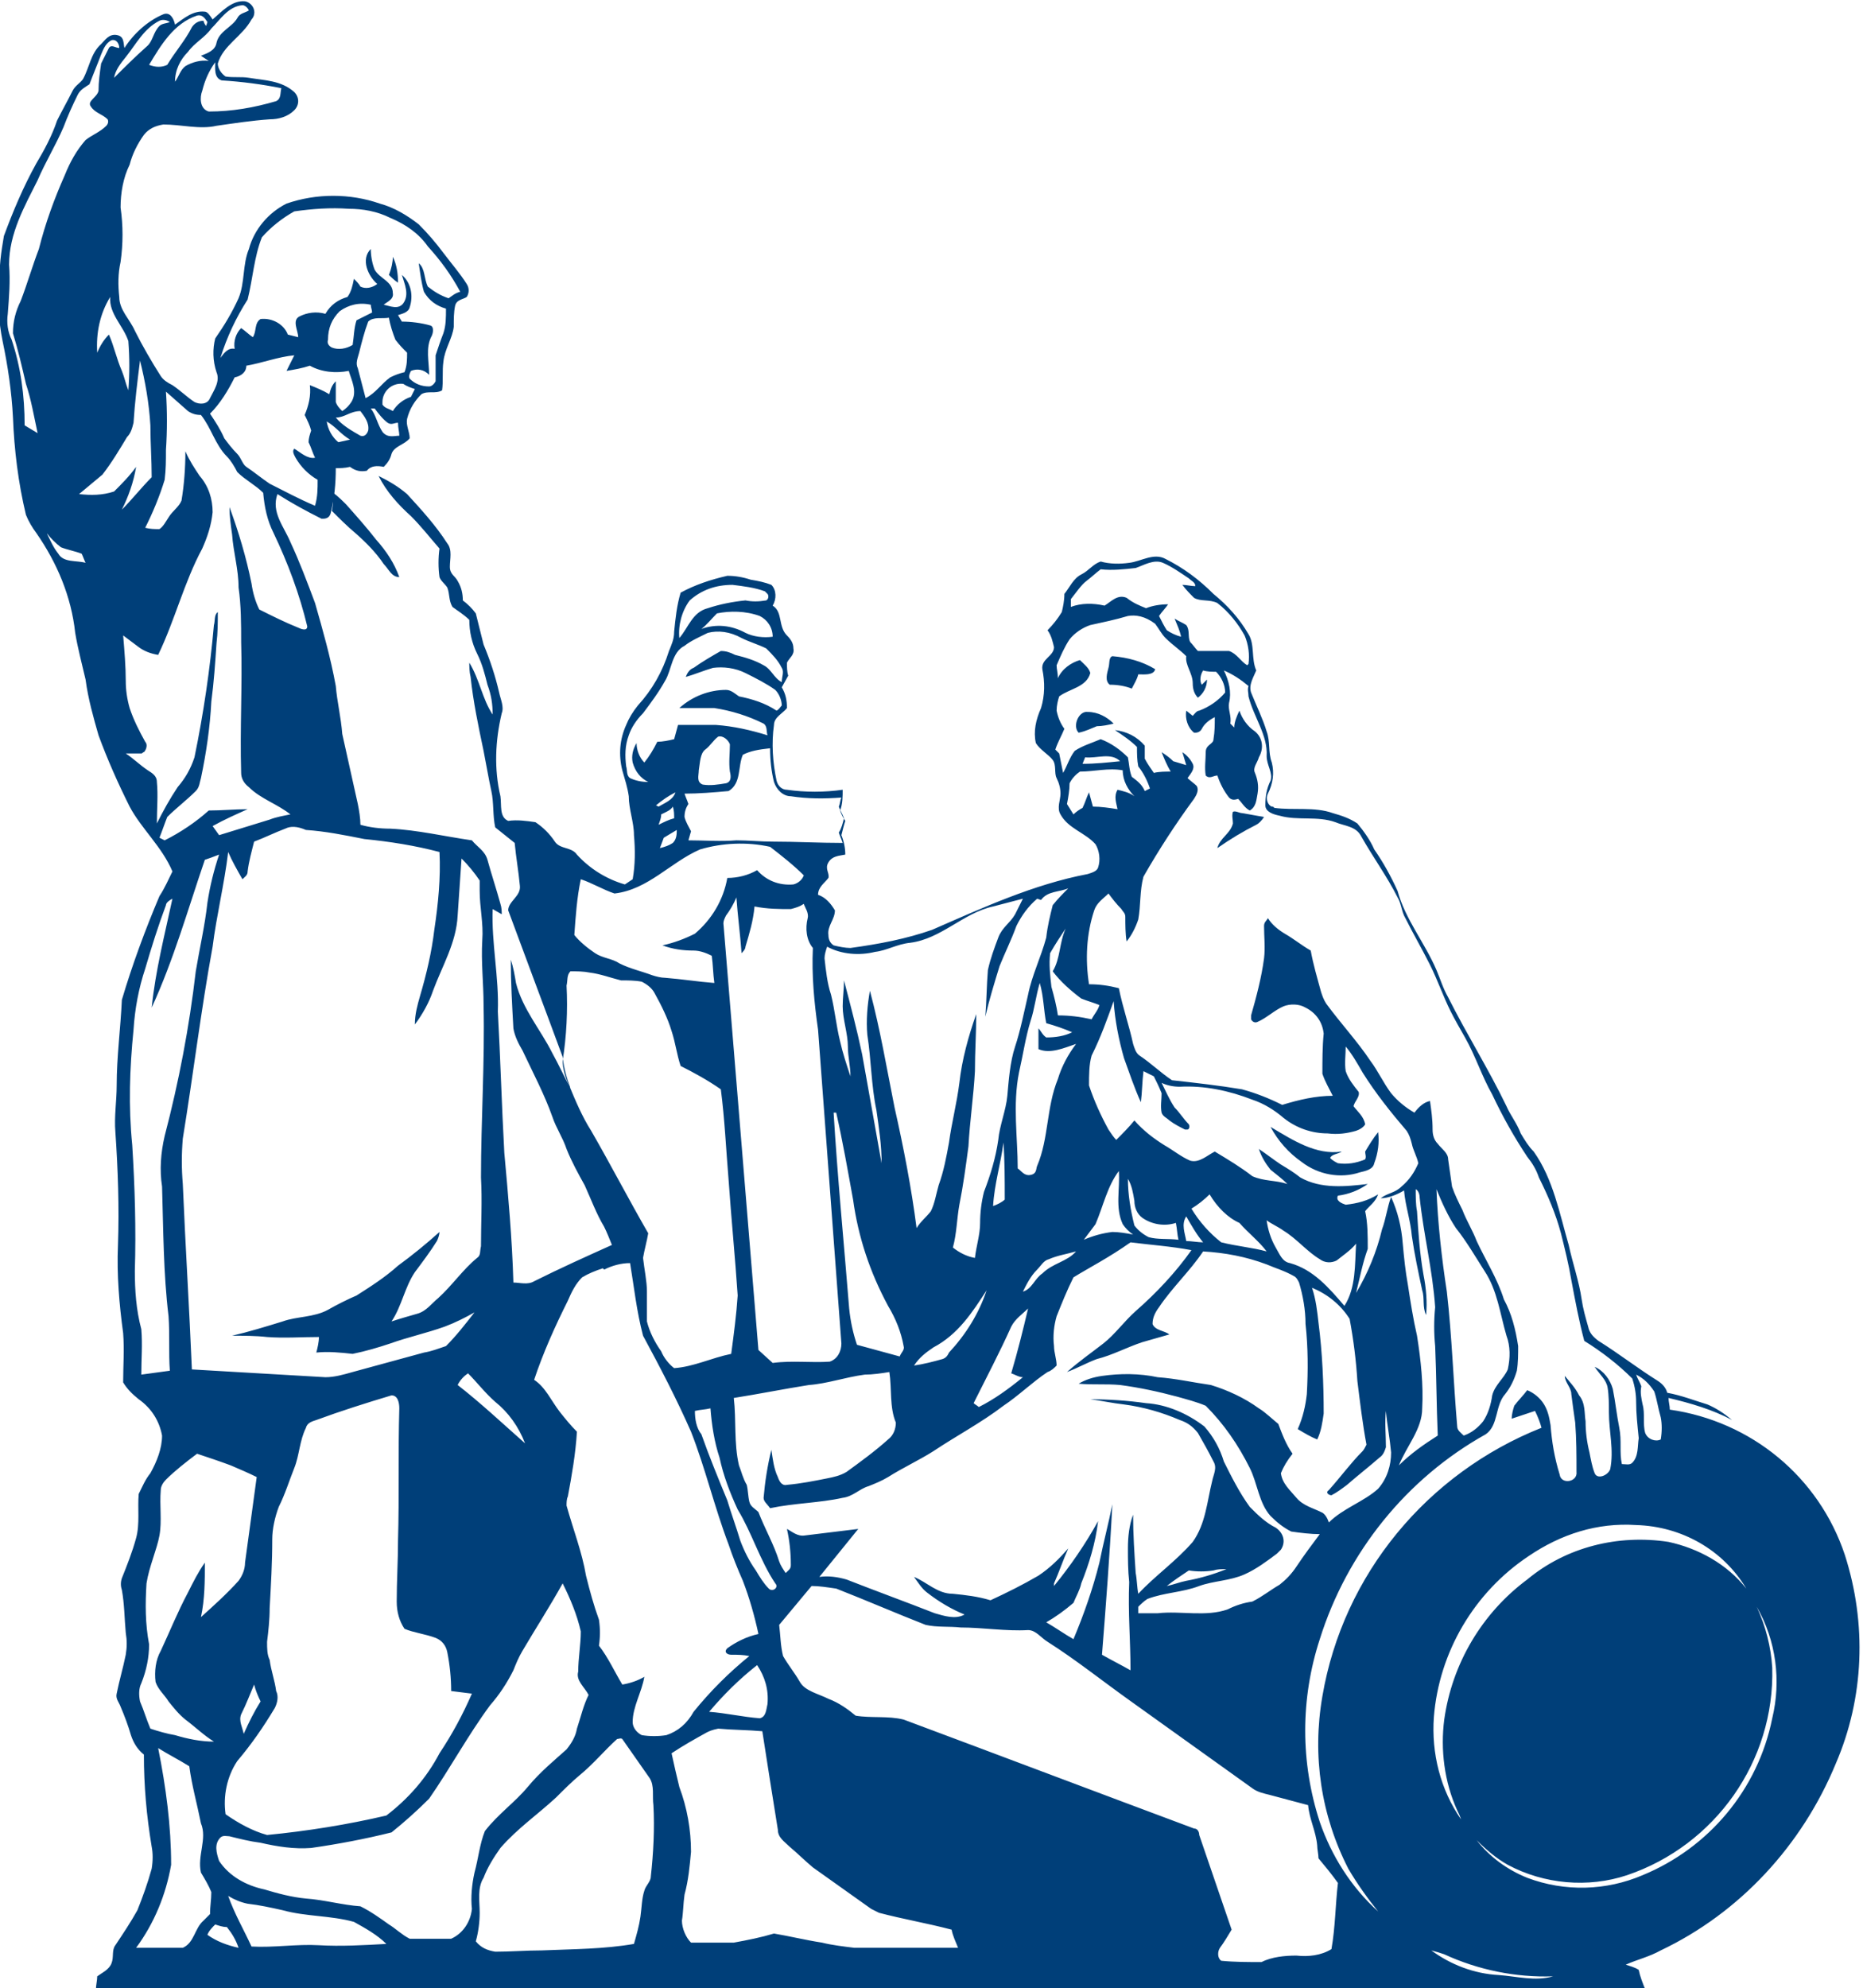<?xml version="1.0" encoding="UTF-8"?> <svg xmlns="http://www.w3.org/2000/svg" xmlns:xlink="http://www.w3.org/1999/xlink" version="1.1" id="Layer_1" x="0px" y="0px" viewBox="0 0 143.7 153.3" style="enable-background:new 0 0 143.7 153.3;" xml:space="preserve"> <style type="text/css"> .st0{fill-rule:evenodd;clip-rule:evenodd;fill:#003F79;} </style> <path class="st0" d="M16.4,1.5c0.7-0.6,1.5-1.5,2.5-1.4c0.5,0.1,0.8,0.6,0.7,1c0,0.1-0.1,0.3-0.2,0.4c-0.7,1.3-2.2,2-2.6,3.4 c0,0.4,0.3,0.8,0.6,1c0.6,0.1,1.2,0,1.8,0.1c1.2,0.2,2.5,0.2,3.5,1.1c0.4,0.4,0.4,1,0,1.4c0,0,0,0,0,0c-0.5,0.5-1.2,0.7-1.9,0.7 c-1.4,0.1-2.7,0.3-4.1,0.5C15.4,10,14,9.6,12.6,9.6c-0.6,0.1-1.1,0.3-1.5,0.8c-0.5,0.7-0.9,1.5-1.1,2.3c-0.5,1-0.7,2.2-0.7,3.3 c0.2,1.4,0.2,2.8,0,4.2c-0.2,0.9-0.2,1.8-0.1,2.7c0,1,0.8,1.7,1.2,2.6c0.6,1.2,1.3,2.4,2,3.5c0.2,0.3,0.5,0.5,0.9,0.7 c0.6,0.4,1.1,0.9,1.7,1.3c0.4,0.2,1,0.2,1.2-0.3c0.3-0.6,0.8-1.3,0.5-2c-0.3-0.9-0.3-1.8-0.1-2.6c0.7-1,1.3-2,1.8-3.1 c0.5-1.2,0.3-2.6,0.8-3.8c0.4-1.5,1.5-2.8,2.9-3.5c2.3-0.8,4.9-0.8,7.2,0c1.1,0.3,2.1,0.9,3,1.6c0.7,0.7,1.3,1.4,1.9,2.2 c0.6,0.8,1.3,1.6,1.8,2.4c0.2,0.3,0.2,0.7,0,1c-0.3,0.2-0.8,0.2-0.9,0.7c-0.1,0.5-0.1,1-0.1,1.6c-0.1,0.9-0.7,1.7-0.8,2.7 c-0.1,0.7,0,1.5-0.1,2.2c-0.5,0.3-1.1,0-1.6,0.3c-0.5,0.5-0.9,1.1-1.1,1.9c-0.1,0.5,0.2,1,0.2,1.5c-0.4,0.5-1.2,0.6-1.4,1.2 c-0.1,0.4-0.3,0.7-0.6,1c-0.5-0.1-1-0.1-1.3,0.3c-0.5,0.1-0.9,0-1.3-0.3c-0.4,0.1-0.8,0.1-1.1,0.1c0,1.2-0.1,2.3-0.4,3.5 c-0.1,0.3-0.3,0.4-0.6,0.4c0,0-0.1,0-0.1,0c-1.2-0.6-2.3-1.2-3.4-1.9c-0.5,1.4,0.5,2.5,1,3.7c0.7,1.5,1.3,3.1,1.9,4.7 c0.6,2.1,1.2,4.2,1.6,6.4c0.1,1.2,0.4,2.4,0.5,3.7c0.4,1.8,0.8,3.6,1.2,5.4c0.1,0.5,0.2,1.1,0.2,1.6c0.7,0.2,1.5,0.3,2.3,0.3 c2.1,0.1,4.2,0.6,6.3,0.9c0.4,0.5,1,0.8,1.2,1.5c0.3,1.1,0.7,2.3,1,3.4c0.1,0.3,0.1,0.6,0.1,0.8l-0.7-0.4c-0.1,2.6,0.5,5.3,0.4,7.9 c0.2,3.6,0.3,7.3,0.5,10.9c0.3,3.3,0.6,6.6,0.7,10c0.5,0,1.1,0.2,1.6-0.1c2-1,4-1.9,6-2.8c-0.2-0.5-0.4-1-0.6-1.4 c-0.6-1-1-2.1-1.5-3.2c-0.5-0.9-1-1.8-1.4-2.8c-0.3-0.9-0.8-1.6-1.1-2.5c-0.6-1.7-1.5-3.4-2.3-5.1c-0.3-0.5-0.6-1.1-0.7-1.7 c-0.1-1.8-0.2-3.5-0.2-5.3c0.2,0.6,0.3,1.2,0.4,1.8c0.5,2,1.9,3.6,2.8,5.4c0.5,0.9,0.9,1.8,1.4,2.7c-0.3-0.8-0.5-1.5-0.6-2.4 c-1.4-3.8-2.8-7.5-4.2-11.3c0-0.7,1-1.1,0.9-1.9c-0.1-1.1-0.3-2.2-0.4-3.3c-0.5-0.4-1-0.8-1.5-1.2c-0.2-0.9-0.1-1.9-0.3-2.8 s-0.4-2.1-0.6-3.1c-0.4-1.9-0.8-3.8-1-5.7c-0.1-0.4-0.1-0.8-0.1-1.1c0.8,1.3,1,2.8,1.8,4c0-0.8-0.1-1.5-0.4-2.3 c-0.2-0.8-0.4-1.6-0.8-2.4c-0.4-0.8-0.6-1.7-0.6-2.6c-0.4-0.4-0.9-0.7-1.3-1c-0.3-0.5-0.2-1-0.4-1.5c-0.2-0.3-0.5-0.5-0.6-0.8 c-0.1-0.7-0.1-1.5,0-2.2c-0.7-0.8-1.4-1.7-2.2-2.5c-1-0.9-1.9-1.9-2.5-3.1c0.8,0.4,1.5,0.8,2.2,1.4c1.1,1.2,2.2,2.4,3.1,3.8 c0.4,0.5,0.2,1.2,0.2,1.8s0.4,0.7,0.6,1.1c0.3,0.5,0.4,1,0.4,1.5c0.4,0.3,0.7,0.6,1,1c0.2,0.8,0.4,1.6,0.6,2.4 c0.5,1.2,0.9,2.4,1.2,3.7c0.1,0.5,0.4,1.1,0.2,1.6c-0.5,2.1-0.6,4.3-0.1,6.4c0.1,0.7-0.1,1.6,0.6,1.9c0.7-0.1,1.4,0,2.1,0.1 c0.6,0.4,1.1,0.9,1.5,1.5c0.4,0.6,1.3,0.4,1.7,1c1,1.1,2.3,1.9,3.7,2.3l0.6-0.4c0.2-1.1,0.2-2.3,0.1-3.4c0-1-0.4-2-0.4-3 c-0.1-0.7-0.3-1.3-0.5-2c-0.3-1.2-0.2-2.4,0.3-3.5c0.2-0.5,0.5-1,0.9-1.5c1.1-1.2,1.9-2.6,2.4-4.2c0.2-0.5,0.4-0.9,0.4-1.5 c0.1-1,0.2-2,0.5-3c1.1-0.6,2.3-1,3.6-1.3c0.6,0,1.2,0.1,1.8,0.3c0.6,0.1,1.1,0.2,1.6,0.4c0.4,0.4,0.4,1.1,0.1,1.6 c0.8,0.5,0.4,1.6,1.1,2.3c0.3,0.3,0.5,0.6,0.5,1c0.1,0.5-0.3,0.7-0.5,1.1c0,0.3,0,0.7,0.1,1L60.3,53c0.3,0.5,0.4,1,0.4,1.6 c-0.3,0.4-1,0.7-1,1.3c-0.2,1.4-0.1,2.9,0.2,4.3c0.1,0.4,0.4,0.7,0.8,0.7c1.4,0.2,2.9,0.2,4.3,0c0,0.5,0,1.1-0.2,1.6 c0.1,0.3,0.2,0.5,0.4,0.8c-0.1,0.3-0.2,0.7-0.3,1.1c0.2,0.5,0.3,1,0.3,1.5c-0.5,0.1-1,0.1-1.3,0.6s0.1,0.8,0,1.2 c-0.3,0.4-0.8,0.7-0.8,1.3c0.6,0.2,1,0.7,1.3,1.2c0,0.7-0.6,1.2-0.5,1.9c0,0.3,0.1,0.6,0.4,0.8c0.4,0.1,0.9,0.2,1.3,0.2 c2.2-0.3,4.3-0.7,6.3-1.4c3.9-1.7,7.8-3.5,12-4.3c0.3-0.1,0.7-0.2,0.8-0.5c0.2-0.6,0.1-1.3-0.2-1.8c-0.8-0.9-2.1-1.2-2.7-2.3 c-0.3-0.5,0-1.1,0-1.6c0-0.4-0.1-0.8-0.3-1.2c-0.2-0.4,0-1-0.3-1.4s-1-0.8-1.3-1.3c-0.2-0.9,0-1.8,0.4-2.7c0.3-1,0.3-2,0.1-3 c-0.1-0.8,0.9-1,0.9-1.7c-0.1-0.4-0.2-0.9-0.5-1.3c0.4-0.4,0.8-0.9,1.1-1.4c0.1-0.4,0.2-0.9,0.2-1.4c0.4-0.5,0.7-1.2,1.3-1.5 s0.9-0.8,1.5-1c0.7,0.2,1.5,0.2,2.2,0.1c0.9-0.1,1.9-0.8,2.8-0.3c1.4,0.7,2.6,1.6,3.7,2.7c1.1,0.9,2,1.9,2.7,3.1 c0.5,0.8,0.2,1.9,0.6,2.8c-0.2,0.5-0.6,1.1-0.4,1.7c0.4,1,0.9,2,1.2,3c0.3,0.8,0.1,1.6,0.4,2.4c0.2,0.8,0.1,1.6-0.3,2.4 c-0.2,0.4,0,0.9,0.3,1c0.1,0,0.1,0,0.2,0.1c1.5,0.2,3.1-0.1,4.5,0.4c0.7,0.2,1.3,0.4,1.9,0.8c0.5,0.6,1,1.3,1.3,2 c0.7,1,1.3,2.1,1.8,3.2c0.6,2.2,2.1,4,3,6.1c0.3,0.7,0.5,1.4,0.9,2.1c1.4,2.8,3.1,5.5,4.5,8.4c0.3,0.7,0.8,1.3,1.1,2.1 c0.3,0.5,0.6,1,1,1.4c1.5,2.1,2,4.8,2.7,7.2c0.3,1.4,0.8,2.8,1,4.2c0.1,0.7,0.3,1.4,0.5,2.1c0.1,0.5,0.4,0.8,0.8,1.1 c1.6,1,3,2.1,4.6,3.1c0.3,0.2,0.6,0.5,0.7,0.9c1.1,0.2,2.1,0.6,3.1,0.9c0.7,0.3,1.3,0.7,1.9,1.2c-1.5-0.8-3.2-1.3-4.9-1.7 c0,0.3,0.1,0.6,0.1,0.9c6.3,0.9,11.5,5.2,13.5,11.2c1.7,5.3,1.5,11-0.7,16.1c-2.6,6.3-7.4,11.5-13.5,14.4c-0.9,0.5-1.8,0.7-2.7,1.1 c0.3,0.1,0.7,0.2,1,0.4c0.1,0.5,0.3,1,0.5,1.5c-39.8,0-79.7,0-119.5,0c0-0.3,0.1-0.7,0.1-1c0.4-0.3,0.9-0.5,1.1-1s0-1,0.3-1.4 c0.6-0.9,1.2-1.8,1.7-2.7c0.4-1,0.8-2.1,1.1-3.2c0.1-0.6,0.1-1.2,0-1.7c-0.4-2.4-0.6-4.7-0.6-7.1c-0.5-0.4-0.8-0.9-1-1.5 c-0.2-0.7-0.5-1.5-0.8-2.2c-0.1-0.3-0.4-0.6-0.3-1c0.2-1,0.5-2,0.7-3c0.1-0.6,0.1-1.1,0-1.7c-0.1-1.1-0.1-2.2-0.3-3.3 c-0.1-0.3-0.1-0.6,0-0.9c0.4-1,0.8-2,1.1-3.1s0.1-2.3,0.2-3.4c0.3-0.6,0.5-1.1,0.9-1.6c0.5-0.9,0.9-1.9,0.9-2.9 c-0.2-1.1-0.8-2.1-1.8-2.8c-0.5-0.4-0.9-0.8-1.2-1.3c0-1.3,0.1-2.5,0-3.8C9.2,100.6,9,98.3,9.1,96c0.1-2.9,0-5.8-0.2-8.7 C8.8,86.1,9,84.9,9,83.7c0-2.2,0.3-4.4,0.4-6.6c0.8-2.7,1.8-5.4,2.9-8c0.4-0.6,0.7-1.3,1-1.9c-0.8-1.9-2.4-3.3-3.3-5 c-0.9-1.8-1.7-3.6-2.4-5.5c-0.4-1.4-0.8-2.8-1-4.3C6.3,51.1,6,50,5.8,48.8c-0.3-2.8-1.4-5.4-3-7.7c-0.3-0.4-0.6-0.9-0.8-1.4 c-0.6-2.5-0.9-5-1-7.5c-0.1-2-0.4-4-0.8-5.9c-0.3-1.5-0.4-2.9-0.2-4.4c-0.1-1.3,0.1-2.5,0.3-3.7c0.7-1.9,1.5-3.8,2.5-5.6 c0.6-1,1.2-2.1,1.6-3.3C4.8,8.5,5.2,7.8,5.6,7c0.2-0.4,0.6-0.6,0.8-0.9c0.5-0.9,0.6-2,1.4-2.7c0.3-0.3,0.6-0.8,1.2-0.7 s0.5,0.6,0.6,1c0.7-1.1,1.8-2.1,3-2.6c0.5-0.2,0.8,0.3,0.9,0.8c0.7-0.5,1.4-1.1,2.3-1C16,0.9,16.2,1.2,16.4,1.5 M16.3,2.2L16.3,2.2 C15.8,2.9,15,3.3,14.5,4c-0.6,0.6-1,1.4-1,2.3c0.3-0.4,0.4-0.9,0.8-1.2c0.5-0.3,1.2-0.5,1.8-0.4l-0.6-0.4c0.5-0.2,1.1-0.4,1.2-1 c0.2-0.9,1.2-1.2,1.6-1.9c0.2-0.4,0.6-0.4,0.9-0.6c-0.1-0.2-0.3-0.4-0.5-0.4C17.6,0.5,17,1.5,16.3,2.2 M11.5,5L11.5,5 c0.5,0.2,1,0.2,1.4,0c0.6-1,1.4-1.9,1.9-2.9c0.2-0.3,0.5-0.5,0.9-0.5c0,0.1,0.1,0.3,0.2,0.4L16,1.7c-0.2-0.3-0.4-0.6-0.8-0.5 C13.4,1.8,12.4,3.5,11.5,5 M12.3,1.6L12.3,1.6c-1.2,0.6-1.8,1.8-2.6,2.8C9.3,4.9,8.9,5.4,8.8,6c0.8-0.8,1.6-1.6,2.5-2.4 c0.5-0.4,0.5-1.1,1-1.6c0.2-0.2,0.6-0.2,0.8-0.3C12.8,1.5,12.5,1.5,12.3,1.6 M7.8,4.2L7.8,4.2C7.5,5,7.2,5.7,6.9,6.5 C6.6,6.7,6.2,6.9,6,7.3C5.6,8.1,5.2,9,4.9,9.8c-0.6,1.4-1.4,2.7-2,4.1c-1,2-2.2,4.1-2.2,6.5c0.1,1.3,0,2.5-0.1,3.8 c-0.1,0.7,0,1.4,0.3,2c0.7,2.1,1,4.3,1,6.6l1,0.6C2.6,32,2.4,30.8,2,29.6c-0.3-1.3-0.6-2.6-1-3.9c0-0.9,0.2-1.7,0.6-2.5 c0.5-1.3,0.9-2.7,1.4-4c0.5-2,1.2-3.9,2-5.7c0.4-1,0.9-1.9,1.6-2.7c0.5-0.4,1.1-0.6,1.6-1.1c0.1-0.1,0.2-0.3,0.1-0.5 c-0.4-0.4-1-0.5-1.3-1C6.7,7.8,7.5,7.5,7.6,7c0-0.7,0.1-1.4,0.2-2.1C8,4.5,8.2,4.1,8.4,3.7c0.2-0.3,0.5,0,0.8,0C9.2,3.4,9,3,8.6,3.1 C8.2,3.3,8,3.7,7.8,4.2 M15.6,7L15.6,7c-0.2,0.5-0.2,1.4,0.5,1.6c1.8,0,3.5-0.3,5.2-0.8c0.4-0.2,0.3-0.6,0.4-1 c-1.5-0.3-3-0.5-4.6-0.6c-0.6-0.2-0.5-0.9-0.5-1.4C16.1,5.5,15.8,6.2,15.6,7 M22.7,16.3L22.7,16.3c-0.9,0.5-1.8,1.2-2.5,2 c-0.6,1.5-0.7,3.2-1.1,4.8c-0.9,1.4-1.6,2.9-2.1,4.5c0.3-0.4,0.6-0.8,1.1-0.7c-0.1-0.6,0.1-1.2,0.5-1.6c0.3,0.2,0.6,0.5,0.9,0.7 c0.3-0.4,0.1-1.1,0.6-1.4c0.9-0.1,1.8,0.4,2.1,1.2L23,26c0-0.5-0.5-1.3,0.1-1.6c0.6-0.3,1.3-0.4,2-0.2c0.4-0.7,1-1.1,1.7-1.3 c0.3-0.4,0.4-0.9,0.5-1.4c0.2,0.2,0.4,0.4,0.5,0.6c0.4,0.2,0.9,0.1,1.3-0.2c-0.7-0.6-1.3-1.9-0.5-2.7c0,0.5,0.1,1.1,0.3,1.6 c0.4,0.7,1.4,0.9,1.4,1.8c0.1,0.5-0.5,0.7-0.7,0.9c0.5,0.1,1.1,0.4,1.5-0.1c0.5-0.7,0.1-1.5-0.1-2.2c0.7,0.6,0.9,1.6,0.6,2.5 c-0.1,0.4-0.6,0.5-0.9,0.6l0.3,0.5c0.7,0,1.5,0.1,2.2,0.3c0.3,0.1,0.2,0.6,0.1,0.8c-0.5,0.9-0.2,2-0.2,3c-0.4-0.4-0.9-0.5-1.4-0.3 c-0.1,0.2-0.2,0.4-0.1,0.6c0.4,0.4,0.9,0.6,1.5,0.6c0.2,0,0.4-0.2,0.5-0.4c0,0,0,0,0,0c0-0.7,0-1.3,0-2c0.2-0.6,0.4-1.2,0.6-1.7 c0.2-0.6,0.2-1.2,0.2-1.9c-0.7-0.2-1.3-0.6-1.7-1.3c-0.2-0.7-0.3-1.5-0.4-2.2c0.5,0.4,0.4,1.2,0.7,1.8c0.5,0.4,1,0.7,1.6,0.9 c0.3-0.2,0.5-0.4,0.9-0.5c-0.7-1.3-1.5-2.4-2.5-3.5c-0.7-1-1.7-1.7-2.9-2.2c-1-0.5-2.1-0.7-3.2-0.7C25.5,16,24.1,16.1,22.7,16.3 M8.5,22.9L8.5,22.9c-0.8,1.3-1.1,2.8-1,4.3c0.2-0.5,0.5-1,0.9-1.4c0.4,0.9,0.6,1.9,1,2.8c0.2,0.5,0.3,1,0.5,1.5 c0.1-1.3,0.1-2.5,0-3.8C9.5,25.1,8.4,24.2,8.5,22.9 M26.2,24L26.2,24c-0.6,0.6-0.9,1.3-0.9,2.2c-0.1,0.3,0.1,0.5,0.3,0.6 c0.5,0.2,1.1,0.1,1.6-0.2c0.1-0.6,0.1-1.3,0.3-1.9c0.4-0.2,0.8-0.4,1.2-0.6c0-0.2-0.1-0.4-0.1-0.6C27.7,23.3,26.9,23.5,26.2,24 M28.4,24.8L28.4,24.8c-0.3,0.8-0.5,1.6-0.7,2.4c-0.1,0.4-0.3,0.8-0.1,1.2c0.2,0.8,0.4,1.5,0.6,2.3c0.8-0.4,1.2-1.1,1.9-1.6 c0.4-0.2,0.7-0.3,1.1-0.4c0.2-0.5,0.2-1,0.2-1.5c-0.3-0.3-0.6-0.6-0.9-1c-0.2-0.5-0.4-1.1-0.5-1.7C29.5,24.6,28.8,24.4,28.4,24.8 M19,28.2L19,28.2c0,0.5-0.4,0.8-0.9,0.9c-0.5,1-1.1,2-1.9,2.8c0.4,0.6,0.8,1.2,1.1,1.9c0.3,0.4,0.6,0.8,1,1.2 c0.3,0.3,0.4,0.8,0.7,1c0.6,0.4,1.2,0.9,1.8,1.3c1.2,0.6,2.3,1.2,3.5,1.7c0.2-0.7,0.2-1.3,0.2-2c-0.7-0.4-1.3-1-1.7-1.7 c-0.1-0.2-0.3-0.5-0.1-0.7c0.5,0.3,1,0.8,1.6,0.7c-0.2-0.4-0.3-0.8-0.5-1.2c0-0.3,0.1-0.6,0.2-0.9c-0.1-0.4-0.3-0.8-0.5-1.2 c0.3-0.7,0.5-1.5,0.4-2.3c0.5,0.2,1,0.4,1.5,0.7c0.1-0.4,0.2-0.7,0.5-1c0,0.5,0,1.1,0,1.6c0.1,0.3,0.3,0.5,0.5,0.7 c0.3-0.2,0.5-0.4,0.7-0.7c0.5-0.8,0-1.7-0.2-2.4c-1,0.2-2.1,0.1-3-0.4c-0.6,0.2-1.2,0.3-1.8,0.4c0.2-0.4,0.4-0.8,0.6-1.2 C21.5,27.5,20.2,28,19,28.2 M10.3,32.6L10.3,32.6c-0.1,0.4-0.2,0.8-0.5,1.1c-0.6,1-1.2,2-1.9,2.9c-0.6,0.5-1.2,1-1.8,1.5 c0.9,0.1,1.8,0.1,2.7-0.2c0.6-0.6,1.2-1.2,1.7-1.9c-0.2,1.2-0.6,2.3-1.1,3.3c0.8-0.8,1.5-1.7,2.3-2.5c0-1.3-0.1-2.7-0.1-4 c-0.1-1.7-0.4-3.4-0.8-5C10.6,29.4,10.4,31,10.3,32.6 M29.5,31.2L29.5,31.2c0.2,0.3,0.5,0.3,0.8,0.5c0.3-0.5,0.8-0.9,1.4-1.1 c0.1-0.2,0.2-0.4,0.3-0.6c-0.3-0.1-0.6-0.2-0.9-0.4c-0.9-0.1-1.6,0.6-1.6,1.4C29.5,31.1,29.5,31.1,29.5,31.2 M12.8,30.2L12.8,30.2 c0.1,1.5,0.1,3,0,4.5c0,0.8,0,1.5-0.1,2.3c-0.4,1.3-0.9,2.5-1.5,3.7c0.4,0.1,0.7,0.1,1.1,0.1c0.3-0.2,0.5-0.6,0.7-0.9 c0.3-0.5,0.8-0.8,1-1.3c0.2-1.2,0.3-2.5,0.3-3.8c0.3,0.7,0.7,1.3,1.1,1.9c0.7,0.8,1,1.8,1,2.8c-0.1,1-0.4,1.9-0.8,2.8 c-1.4,2.6-2.1,5.5-3.4,8.2c-0.6-0.1-1.1-0.3-1.5-0.6c-0.4-0.3-0.8-0.6-1.2-0.9c0.1,1.2,0.2,2.4,0.2,3.5c0,0.7,0.1,1.4,0.3,2.1 c0.3,0.9,0.7,1.7,1.2,2.6c0.2,0.2,0.1,0.6-0.1,0.8c-0.1,0-0.1,0.1-0.2,0.1c-0.4,0-0.8,0-1.2,0c0.6,0.4,1.1,0.9,1.7,1.3 c0.3,0.2,0.7,0.4,0.7,0.9c0.1,1,0,2.1,0,3.2c0.5-1,1-1.9,1.6-2.8c0.6-0.7,1-1.4,1.3-2.3c0.7-3.4,1.2-6.8,1.5-10.2 c0.1-0.3,0-0.8,0.3-1c0,0.8,0,1.6-0.1,2.4c-0.1,1.5-0.2,3-0.4,4.5c-0.1,2-0.4,4-0.8,5.9c-0.1,0.3-0.1,0.7-0.4,1 c-0.7,0.7-1.5,1.3-2.2,2c-0.2,0.5-0.4,1.1-0.6,1.6l0.4,0.2c1.2-0.6,2.4-1.4,3.4-2.3c1,0,2-0.1,3-0.1c-0.9,0.4-1.8,0.8-2.7,1.3 l0.5,0.7c1.3-0.4,2.6-0.8,3.9-1.2c0.5-0.2,1.1-0.3,1.6-0.4c-1-0.8-2.3-1.2-3.2-2.1c-0.4-0.3-0.6-0.7-0.6-1.1 c-0.1-3.4,0.1-6.8,0-10.1c0-1.4,0-2.8-0.2-4.2c0-1.4-0.4-2.7-0.5-4.1c-0.1-0.7-0.2-1.4-0.2-2.1c0.7,1.9,1.3,3.9,1.7,5.9 c0.1,0.7,0.3,1.4,0.6,2C21,47.5,22,48,23,48.4c0.2,0.1,0.7,0.3,0.7-0.1c-0.6-2.5-1.5-4.9-2.6-7.2c-0.5-1-0.7-2-0.8-3.1 c-0.6-0.6-1.4-1-2-1.6c-0.2-0.4-0.5-0.9-0.8-1.2c-0.9-0.9-1.2-2.2-2-3.2c-0.4,0-0.7-0.1-1-0.3L12.8,30.2 M28.6,31.5L28.6,31.5 c0.4,0.5,0.5,1.2,0.9,1.8c0.4,0.5,0.9,0.3,1.3,0.3c0-0.3-0.1-0.6-0.1-1c-0.3,0-0.5,0.2-0.8,0c-0.4-0.3-0.7-0.7-1-1.1L28.6,31.5 M25.9,32.2L25.9,32.2c0.5,0.6,1.2,1,1.9,1.4c0.3,0.1,0.5-0.1,0.6-0.4c0.1-0.6-0.3-1.1-0.6-1.5C27,31.7,26.6,32.2,25.9,32.2 M25.2,32.5L25.2,32.5c0.1,0.6,0.4,1.2,0.9,1.6l0.9-0.2C26.3,33.5,25.9,32.9,25.2,32.5 M3.6,41.1L3.6,41.1c0.3,0.6,0.5,1.1,0.9,1.6 c0.4,0.7,1.4,0.5,2.1,0.7c-0.1-0.2-0.2-0.5-0.3-0.7c-0.5-0.2-1.1-0.3-1.6-0.5C4.3,41.9,3.9,41.5,3.6,41.1 M87.6,43.8L87.6,43.8 c-0.9,0.1-1.8,0.2-2.7,0.1c-0.4,0.3-0.7,0.6-1.1,0.9s-0.8,0.9-1.2,1.4c0,0.2,0,0.4,0,0.6c0.8-0.3,1.7-0.3,2.6-0.1 c0.5-0.3,1-0.9,1.7-0.6c0.5,0.4,1,0.6,1.5,0.8c0.5-0.2,1.1-0.3,1.7-0.3c-0.2,0.3-0.5,0.6-0.7,0.9c0.2,0.4,0.4,0.8,0.6,1.1 c0.3,0.2,0.7,0.4,1.1,0.5c-0.1-0.5-0.3-0.9-0.5-1.4c0.3,0.2,0.6,0.3,0.9,0.5c0.3,0.4,0.1,0.9,0.3,1.3c0.2,0.2,0.4,0.5,0.6,0.7 c0.8,0,1.6,0,2.4,0c0.6,0.2,0.9,0.8,1.4,1.1l0.1-0.1c0.1-0.7,0-1.5-0.3-2.2c-0.5-0.9-1.2-1.8-2.1-2.5c-0.6-0.3-1.3-0.1-1.8-0.4 c-0.3-0.3-0.6-0.6-0.9-1c0.3,0,0.7,0.1,1,0.1c0-0.3-0.3-0.4-0.5-0.6c-0.6-0.4-1.3-0.9-2-1.2S88.2,43.6,87.6,43.8 M53.2,46.3 L53.2,46.3c-0.6,0.8-0.9,1.9-0.8,2.9c0.7-0.8,1-2,2.2-2.3c0.9-0.3,1.9-0.5,2.9-0.6c0.5,0.1,1,0.1,1.6,0c0.2-0.1,0.2-0.4,0.1-0.5 c-0.1-0.1-0.1-0.1-0.2-0.2c-0.8-0.3-1.7-0.4-2.5-0.5C55.2,45.1,54.1,45.5,53.2,46.3 M55.3,47.3L55.3,47.3c-0.4,0.4-0.8,0.9-1.2,1.2 c1.1-0.4,2.3-0.3,3.4,0.3c0.6,0.3,1.4,0.4,2.1,0.3c0-0.7-0.4-1.3-1-1.6C57.5,47.1,56.3,47.1,55.3,47.3 M87,47.5L87,47.5 c-1,0.3-2,0.5-2.9,0.7c-0.6,0.2-1.2,0.6-1.6,1.1c-0.4,0.6-0.7,1.3-1,2c0,0.3,0.1,0.6,0.1,1c0.3-0.7,1-1.2,1.7-1.4 c0.3,0.3,0.7,0.6,0.8,1c-0.3,1.1-1.6,1.2-2.4,1.8c-0.1,0.3-0.2,0.7-0.2,1.1c0.1,0.5,0.3,1,0.6,1.4c-0.2,0.5-0.5,1-0.7,1.6l0.3,0.3 c0.1,0.5,0.2,1,0.3,1.5c0.3-0.5,0.5-1.2,0.9-1.7c0.6-0.4,1.3-0.6,2-0.9c0.8,0.3,1.5,0.8,2.1,1.4c0.1,0.5,0.1,1,0.3,1.5 c0.4,0.3,0.8,0.6,1,1.1l0.4-0.2c-0.2-0.6-0.5-1.2-0.9-1.7c-0.1-0.5-0.1-1-0.1-1.5c-0.5-0.5-1.1-0.9-1.7-1.3c0.9,0.1,1.7,0.5,2.3,1.2 c0,0.3,0,0.6,0,1c0.2,0.4,0.5,0.8,0.7,1.1c0.4-0.1,0.9-0.1,1.3-0.1c-0.3-0.5-0.5-1-0.7-1.5c0.3,0.2,0.6,0.4,0.9,0.7 c0.3,0.1,0.7,0.2,1,0.3L91.2,58c0.3,0.2,0.6,0.5,0.8,0.9c0.2,0.4-0.2,0.8-0.4,1.1c0.2,0.2,0.5,0.4,0.7,0.6c0.2,0.3,0,0.7-0.2,1 c-1.4,1.9-2.7,3.9-3.9,6c-0.3,1.1-0.2,2.2-0.4,3.3c-0.2,0.6-0.5,1.2-0.9,1.7c-0.1-0.6-0.1-1.3-0.1-1.9c0-0.3-0.2-0.4-0.3-0.6 c-0.4-0.4-0.7-0.8-1-1.2c-0.4,0.4-0.9,0.7-1.1,1.3c-0.6,1.8-0.7,3.8-0.4,5.7c0.8,0,1.5,0.1,2.3,0.3c0.3,1.5,0.8,2.9,1.1,4.3 c0.1,0.3,0.2,0.7,0.5,0.9c0.9,0.6,1.6,1.3,2.5,1.9c1.8,0.2,3.6,0.4,5.4,0.7c1.1,0.3,2.1,0.7,3.1,1.2c1.3-0.4,2.6-0.7,3.9-0.7 c-0.3-0.6-0.6-1.1-0.8-1.7c0-1,0-2.1,0.1-3.1c-0.1-0.9-0.6-1.6-1.4-2c-0.5-0.3-1.2-0.3-1.7-0.1c-0.7,0.3-1.3,0.9-2,1.2 c-0.2,0.1-0.4,0-0.5-0.2c0-0.1,0-0.2,0-0.3c0.4-1.4,0.8-2.9,1-4.4c0.1-0.8,0-1.7,0-2.5c0-0.3,0.2-0.4,0.3-0.6 c0.3,0.5,0.8,0.9,1.3,1.2c0.7,0.4,1.3,0.9,2,1.3c0.2,1.1,0.5,2.1,0.8,3.2c0.1,0.3,0.2,0.6,0.4,0.9c1.1,1.5,2.4,2.9,3.4,4.4 c0.6,0.8,1,1.7,1.6,2.5c0.5,0.6,1.1,1.1,1.8,1.5c0.3-0.4,0.7-0.8,1.2-0.9c0.1,0.7,0.2,1.4,0.2,2.2c0,0.4,0.1,0.8,0.4,1.1 c0.3,0.4,0.8,0.7,0.8,1.2c0.1,0.7,0.2,1.4,0.3,2.1c0.2,0.6,0.5,1.2,0.8,1.8c0.3,0.8,0.8,1.6,1.1,2.4c0.7,1.5,1.6,2.9,2.1,4.5 c0.6,1.1,0.9,2.3,1.1,3.6c0,0.6,0,1.3-0.1,1.9c-0.2,0.7-0.5,1.3-0.9,1.8c-0.8,0.9-0.5,2.4-1.5,3.1c-6.1,3.4-10.7,9.1-12.8,15.8 c-1.5,4.6-1.5,9.5,0,14.1c0.9,2.6,2.4,5,4.5,6.9c-0.8-1-1.6-2.1-2.3-3.3c-2.1-4.1-2.8-8.7-2-13.3c1.6-9.4,8.1-17.2,16.9-20.7 c-0.1-0.4-0.3-0.9-0.5-1.3c-0.6,0.2-1.2,0.4-1.8,0.6c0-0.3,0.1-0.7,0.2-1c0.3-0.4,0.7-0.8,1-1.2c0.5,0.2,1,0.6,1.3,1.1 c0.3,0.5,0.4,1,0.5,1.6c0.1,1.3,0.3,2.5,0.7,3.8c0.1,0.8,1.4,0.6,1.3-0.2c0-1.3,0-2.5-0.1-3.8c-0.1-0.7-0.2-1.4-0.3-2.2 c0-0.5-0.5-0.9-0.5-1.4c0.4,0.5,0.8,0.9,1.1,1.5c0.5,0.6,0.4,1.4,0.5,2c0,0.8,0.1,1.6,0.3,2.4c0.1,0.5,0.2,1.1,0.4,1.6 s1,0.2,1.2-0.3c0.3-1.5-0.1-2.9-0.1-4.4c0-0.6,0-1.3-0.1-1.9c-0.1-0.6-0.6-1-1-1.6c0.7,0.3,1.2,1,1.4,1.7c0.2,1,0.3,2,0.5,3 s0,1.9,0.2,2.8c0.3,0,0.6,0.1,0.8-0.1c0.5-0.5,0.4-1.3,0.5-1.9c-0.1-1-0.2-1.9-0.2-2.8c0-0.6-0.1-1.2-0.3-1.8 c-1.1-1.1-2.4-2.1-3.7-2.9c-0.4-1.5-0.7-3.1-1-4.7c-0.2-1.2-0.5-2.4-0.8-3.6c-0.4-1.5-1-2.9-1.7-4.3c-0.2-0.6-0.5-1.1-0.9-1.6 c-1-1.5-1.9-3.1-2.7-4.8c-0.8-1.4-1.3-3-2.1-4.4c-0.4-0.7-0.8-1.4-1.1-2c-0.6-1.2-1-2.4-1.6-3.6s-1.3-2.4-1.9-3.6 c-0.3-0.5-0.3-1.1-0.6-1.6c-0.8-1.6-1.9-3.1-2.8-4.7c-0.4-0.8-1.3-0.8-2-1.1c-1.4-0.5-2.9-0.1-4.3-0.5c-0.5-0.1-1.1-0.3-1.1-0.8 c0-0.7,0.1-1.3,0.4-1.9c0.2-0.6-0.3-1.2-0.3-1.9c0.1-1.6-1-3-1.4-4.6c0-0.3-0.1-0.5,0-0.8c-0.6-0.5-1.2-0.9-1.9-1.2 c0.4,0.8,0.6,1.7,0.4,2.5c-0.1,0.5,0.2,1,0.1,1.6l0.3,0.3c0-0.4,0.2-0.9,0.4-1.3c0.2,0.6,0.6,1.2,1.2,1.6c0.6,0.5,0.7,1.3,0.3,2 c-0.1,0.4-0.5,0.8-0.3,1.2c0.2,0.5,0.3,1,0.2,1.6c-0.1,0.5-0.1,1-0.6,1.3c-0.4-0.2-0.6-0.6-0.9-0.9c-0.3,0.1-0.5,0.1-0.7-0.1 c-0.4-0.5-0.7-1.1-0.9-1.7c-0.3,0-0.6,0.3-0.9,0c-0.1-0.6,0-1.2,0-1.8s0.6-0.6,0.6-1c0.1-0.6,0.1-1.1,0.1-1.7 c-0.4,0.2-0.8,0.5-1,0.9c-0.1,0.2-0.3,0.3-0.5,0.3c0,0-0.1,0-0.1,0c-0.5-0.4-0.7-1.1-0.6-1.7l0.5,0.4c0.1-0.1,0.3-0.4,0.5-0.4 c0.8-0.3,1.5-0.8,2-1.4c0-0.6-0.3-1.2-0.7-1.6c-0.3,0-0.7,0-1-0.1c-0.2,0.3-0.3,0.8-0.1,1.1l0.4-0.4c0,0.6-0.3,1.1-0.7,1.4 c-0.3-0.3-0.4-0.7-0.4-1.1c0-0.8-0.6-1.4-0.5-2.1c-0.5-0.5-1.1-0.9-1.6-1.4c-0.3-0.3-0.5-0.7-0.8-1.1C88.3,47.5,87.6,47.4,87,47.5 M54.6,48.8L54.6,48.8c-0.6,0.3-1.3,0.6-1.8,1c-1,0.5-1,1.9-1.5,2.7c-0.5,0.9-1.1,1.7-1.7,2.5c-0.5,0.5-0.9,1.1-1.1,1.7 c-0.3,0.8-0.3,1.6-0.2,2.4c0.1,0.3,0,0.7,0.3,0.9c0.4,0.2,0.9,0.3,1.4,0.3c-0.6-0.3-1-0.8-1.2-1.5c-0.1-0.5,0-1,0.3-1.5 c0,0.5,0.2,1.1,0.6,1.5c0.4-0.5,0.7-1,1-1.6c0.4,0,0.9-0.1,1.3-0.2c0.1-0.4,0.2-0.7,0.3-1.1l2.9,0c1.4,0.1,2.7,0.4,4,0.8 c-0.1-0.3,0-0.7-0.3-0.9c-1.2-0.6-2.5-1-3.8-1.2c-0.9,0-1.8,0-2.7,0c1-0.9,2.3-1.4,3.6-1.4c0.4,0,0.7,0.3,1,0.5c1,0.2,2,0.5,2.9,1.1 c0.2-0.1,0.3-0.3,0.4-0.4c0-0.4-0.2-0.9-0.5-1.2c-0.7-0.5-1.5-0.9-2.3-1.3c-0.8-0.4-1.7-0.5-2.5-0.4c-0.7,0.2-1.4,0.5-2.1,0.7 c0.1-0.3,0.3-0.6,0.6-0.7c0.7-0.5,1.4-0.9,2.1-1.3c0.4,0,0.7,0.1,1.1,0.3c0.8,0.2,1.5,0.4,2.2,0.8c0.6,0.3,0.8,1,1.4,1.3 c0-0.4,0.2-0.8,0-1.1c-0.3-0.6-0.7-1-1.2-1.5c-0.6-0.3-1.3-0.5-1.9-0.8C56.3,48.7,55.4,48.6,54.6,48.8 M55.4,56.8L55.4,56.8 c-0.4,0.3-0.6,0.7-1,1s-0.4,1-0.5,1.6c0,0.4-0.2,0.9,0.3,1.1c0.6,0.1,1.2,0,1.8-0.1c0.4-0.1,0.4-0.5,0.3-0.9c-0.1-0.7,0-1.4,0-2.1 C56.2,57.1,55.8,56.7,55.4,56.8 M57.3,58.2L57.3,58.2c-0.4,0.9-0.1,2.2-1.1,2.8c-1.1,0.1-2.3,0.2-3.4,0.2c0.1,0.3,0.2,0.5,0.3,0.8 c-0.2,0.3-0.3,0.6-0.3,1c0.1,0.4,0.3,0.7,0.5,1.1l-0.2,0.7c1.2,0,2.5,0.1,3.7,0c0.9,0,1.9,0.1,2.8,0.1c1.8,0,3.6,0.1,5.4,0.1 c-0.1-0.3-0.2-0.5-0.3-0.8c0.2-0.3,0.3-0.7,0.4-1.1c-0.1-0.3-0.3-0.6-0.4-0.9c0.1-0.2,0.1-0.5,0.2-0.7c-1.3,0.1-2.6,0.1-3.9-0.1 c-0.6,0-1.1-0.5-1.3-1.1c-0.2-0.8-0.3-1.7-0.3-2.6C58.5,57.8,57.9,57.9,57.3,58.2 M83.7,58.4L83.7,58.4l-0.2,0.5 c1,0,1.9-0.1,2.9-0.2C85.7,58,84.6,58.5,83.7,58.4 M83.3,59.5L83.3,59.5c-0.3,0.2-0.6,0.5-0.8,0.9c0,0.5-0.1,1.1-0.2,1.6l0.5,0.8 c0.2-0.2,0.5-0.4,0.7-0.5c0.2-0.4,0.3-0.8,0.5-1.2c0.1,0.4,0.2,0.7,0.3,1.1c0.6,0,1.3,0.1,1.9,0.2c-0.1-0.5-0.3-1,0-1.5 c0.4,0.1,0.9,0.2,1.3,0.5c-0.5-0.5-0.9-1.2-0.9-2C85.5,59.2,84.4,59.5,83.3,59.5 M50.6,62.1L50.6,62.1l0.2,0.1 c0.5-0.3,1.1-0.5,1.3-1.1C51.5,61.4,51.1,61.7,50.6,62.1 M51,62.8L51,62.8c0,0.3-0.1,0.5-0.2,0.8c0.4-0.2,0.8-0.4,1.2-0.5 c0-0.3,0-0.6-0.1-0.9C51.7,62.5,51.4,62.6,51,62.8 M22,63.9L22,63.9c-0.8,0.3-1.6,0.7-2.4,1c-0.2,0.8-0.4,1.5-0.5,2.3 c0,0.3-0.2,0.4-0.4,0.6c-0.4-0.7-0.8-1.4-1.1-2.1c-0.3,2.5-0.9,4.9-1.2,7.3c-0.9,4.9-1.5,9.9-2.3,14.8c-0.1,1.2-0.1,2.3,0,3.5 c0.2,4.8,0.5,9.5,0.7,14.3l10.3,0.6c0.7,0,1.4-0.2,2.1-0.4c1.8-0.5,3.7-1,5.5-1.5c0.6-0.1,1.1-0.3,1.7-0.5c0.8-0.8,1.5-1.7,2.2-2.6 c-0.7,0.4-1.5,0.8-2.3,1.1c-1.4,0.5-2.8,0.8-4.2,1.3c-0.9,0.3-1.9,0.6-2.9,0.8c-0.9-0.1-1.9-0.2-2.8-0.1c0.1-0.4,0.2-0.8,0.2-1.2 c-1.3,0-2.7,0.1-4,0c-0.9-0.1-1.8-0.1-2.7-0.1c1.3-0.3,2.6-0.7,3.9-1.1c1.1-0.4,2.4-0.3,3.5-0.9c0.7-0.4,1.5-0.8,2.2-1.1 c1.1-0.7,2.2-1.4,3.2-2.3c1.1-0.8,2.2-1.7,3.2-2.6c0,0.2-0.1,0.5-0.2,0.7c-0.5,0.8-1.1,1.6-1.7,2.4c-0.8,1.2-1,2.6-1.8,3.8 c0.6-0.2,1.3-0.4,2-0.6s1.1-0.8,1.6-1.2c1.1-1,1.9-2.2,3-3.1c0.3-0.2,0.2-0.5,0.3-0.9c0-1.8,0.1-3.5,0-5.3c0-4.4,0.3-8.9,0.2-13.3 c0-1.7-0.2-3.3-0.1-5c0.1-1.3-0.2-2.5-0.2-3.8c0-0.3,0-0.6,0-0.8c-0.4-0.6-0.9-1.2-1.4-1.7c-0.1,1.5-0.2,3-0.3,4.4 c-0.1,2.1-1.2,3.9-1.9,5.8c-0.3,0.9-0.8,1.8-1.4,2.6c0-0.8,0.2-1.5,0.4-2.2c0.5-1.7,0.9-3.4,1.1-5.1c0.3-2,0.5-4,0.4-6 c-1.9-0.5-3.8-0.8-5.8-1c-1.5-0.3-3-0.6-4.5-0.7C22.9,63.7,22.4,63.7,22,63.9 M51.2,64.6L51.2,64.6l-0.3,0.8c0.4-0.1,0.7-0.2,1-0.4 c0.3-0.3,0.3-0.7,0.3-1L51.2,64.6 M54,65.5L54,65.5c-2.3,1-4,3.1-6.6,3.4c-0.9-0.3-1.7-0.8-2.6-1.1c-0.3,1.4-0.4,2.9-0.5,4.3 c0.4,0.5,1,1,1.6,1.4c0.6,0.4,1.3,0.4,1.9,0.8c0.8,0.4,1.7,0.6,2.5,0.9c0.3,0.1,0.7,0.2,1,0.2c1.3,0.1,2.5,0.3,3.8,0.4 c-0.1-0.7-0.1-1.4-0.2-2.1c-0.4-0.2-0.9-0.4-1.4-0.4c-0.8,0-1.6-0.1-2.4-0.4c0.9-0.2,1.7-0.5,2.5-0.9c1.3-1.1,2.2-2.6,2.5-4.3 c0.8,0,1.6-0.2,2.3-0.6c0.7,0.8,1.7,1.2,2.8,1.1c0.4-0.1,0.7-0.4,0.8-0.7c-0.8-0.8-1.7-1.5-2.6-2.2C57.6,64.9,55.7,65,54,65.5 M15.8,66.3L15.8,66.3c-1.3,3.8-2.4,7.7-4.1,11.4c0.3-2.9,1-5.6,1.6-8.4c-0.2,0.1-0.5,0.3-0.5,0.5c-0.6,1.6-1.1,3.2-1.6,4.9 c-0.5,1.5-0.8,3.1-0.9,4.7c-0.3,3-0.4,5.9-0.1,8.9c0.2,3.2,0.3,6.5,0.2,9.7c0,1.5,0.1,3,0.5,4.5c0.1,1.2,0,2.3,0,3.5l2.2-0.3 c-0.1-1.4,0-2.8-0.1-4.2c-0.4-3.3-0.4-6.7-0.5-10c-0.2-1.3-0.1-2.6,0.2-3.9c1.1-4.2,1.9-8.4,2.4-12.7c0.3-1.8,0.7-3.5,0.9-5.3 c0.2-1.3,0.5-2.5,0.9-3.7C16.4,66.1,16.1,66.2,15.8,66.3 M80,69.3L80,69.3c-0.7,0.6-1.2,1.3-1.6,2.1c-0.4,1.1-0.9,2.1-1.3,3.1 c-0.4,1.3-0.8,2.6-1.1,3.9c0.1-1.2,0.1-2.4,0.2-3.6c0.2-0.9,0.5-1.7,0.8-2.5s0.9-1.1,1.3-1.8c0.2-0.4,0.4-0.8,0.6-1.2 c-0.8,0.2-1.5,0.4-2.3,0.6c-2.3,0.5-4,2.5-6.4,2.8c-1,0.1-1.8,0.6-2.7,0.7c-1.2,0.3-2.6,0.2-3.7-0.4c-0.1,0.3-0.2,0.6-0.2,0.9 c0.1,0.9,0.2,1.9,0.5,2.8c0.3,1.2,0.4,2.4,0.7,3.6c0.2,0.9,0.5,1.8,0.8,2.7c0-0.8-0.2-1.5-0.2-2.3c0-1-0.4-2.1-0.4-3.1 c0-0.7,0.1-1.3,0.1-2c0.5,1.9,1,3.8,1.4,5.7c0.5,2.8,1,5.6,1.5,8.4c0-1.4-0.2-2.7-0.4-4.1c-0.4-1.9-0.4-3.9-0.7-5.8 c-0.1-1.1,0-2.3,0.2-3.4c0.8,3,1.3,6,1.9,9c0.7,3.1,1.3,6.2,1.7,9.3c0.3-0.5,0.8-0.9,1.1-1.3c0.3-0.6,0.4-1.3,0.6-2 c0.4-1.1,0.6-2.2,0.8-3.3c0.2-1.5,0.6-3,0.8-4.6c0.2-1.8,0.7-3.6,1.3-5.3c0,1.5-0.1,2.9-0.1,4.4c-0.1,1.9-0.4,3.9-0.5,5.8 c-0.2,1.5-0.4,3-0.7,4.5c-0.2,1.1-0.2,2.2-0.5,3.3c0.5,0.4,1.1,0.7,1.7,0.8c0.1-0.9,0.4-1.8,0.4-2.7c0-0.8,0.1-1.6,0.3-2.4 c0.5-1.3,0.9-2.6,1.1-4c0.1-1.1,0.6-2.3,0.7-3.4s0.2-2.6,0.6-3.8s0.7-2.7,1-4c0.3-1.5,1-2.9,1.4-4.4c0.1-0.9,0.3-1.7,0.5-2.5 c0.4-0.5,0.8-0.9,1.2-1.3c-0.7,0.3-1.6,0.2-2.1,0.9 M56,70.6L56,70.6c-0.1,0.2-0.2,0.4-0.2,0.6c0.9,11,1.8,22,2.7,32.9l1.1,1 c1.5-0.2,3,0,4.4-0.1c0.6-0.2,0.9-0.8,0.9-1.4c-0.6-8.1-1.2-16.2-1.8-24.2c-0.3-2.1-0.5-4.2-0.4-6.3c-0.5-0.6-0.6-1.5-0.4-2.3 c0.1-0.4-0.2-0.8-0.3-1.1c-0.3,0.2-0.6,0.3-1,0.4c-0.9,0-1.8,0-2.8-0.2C58.1,71,57.8,72,57.5,73c0,0.2-0.2,0.4-0.3,0.5 c-0.1-1.4-0.3-2.9-0.4-4.3C56.6,69.7,56.3,70.2,56,70.6 M81,73.5L81,73.5c-0.1,0.9,0,1.7,0.1,2.6c0.2,0.7,0.4,1.5,0.5,2.2 c0.9,0,1.7,0.1,2.6,0.3c0.2-0.4,0.5-0.7,0.6-1.1c-0.5-0.2-0.9-0.3-1.4-0.5c-0.8-0.6-1.6-1.3-2.2-2.1c0.6-1,0.5-2.2,1-3.3 C81.8,72.2,81.4,72.8,81,73.5 M44,74.9L44,74.9c-0.3,0.3-0.2,0.7-0.3,1.1c0.1,1.9,0,3.9-0.3,5.8c0,0.6,0.2,1.3,0.5,1.9 c0.5,1.2,1,2.4,1.7,3.5c1.5,2.6,2.9,5.3,4.4,7.9c-0.1,0.6-0.3,1.3-0.4,1.9c0.1,0.9,0.3,1.8,0.3,2.6c0,0.8,0,1.6,0,2.3 c0.2,0.8,0.6,1.6,1.1,2.3c0.2,0.5,0.6,1,1,1.3c1.5-0.1,2.9-0.8,4.4-1.1c0.2-1.5,0.4-3,0.5-4.5c-0.2-3-0.5-6-0.7-8.9 c-0.2-2.4-0.3-4.7-0.6-7c-1-0.7-2.1-1.3-3.1-1.8c-0.3-0.9-0.4-1.8-0.7-2.7c-0.3-1-0.8-2-1.3-2.9c-0.2-0.4-0.6-0.7-1-0.9 c-0.5-0.1-1.1-0.1-1.6-0.1c-0.8-0.2-1.6-0.5-2.4-0.6C45,74.9,44.5,74.9,44,74.9 M80.2,75.8L80.2,75.8c-0.3,1-0.4,2-0.7,2.9 c-0.4,1.3-0.6,2.7-0.9,4c-0.5,2.5-0.1,5-0.1,7.4c0.3,0.2,0.5,0.6,1,0.5s0.4-0.5,0.5-0.7c0.9-2.1,0.7-4.5,1.6-6.7 c0.3-1,0.8-1.9,1.4-2.7c-0.9,0.3-2,0.8-2.9,0.4c0-0.5,0-1.1,0-1.6c0.2,0.2,0.3,0.5,0.6,0.7c0.7,0,1.4-0.1,2-0.4 c-0.7-0.3-1.3-0.5-2-0.7C80.5,77.9,80.5,76.8,80.2,75.8 M84.2,81.4L84.2,81.4c-0.2,0.7-0.2,1.5-0.2,2.3c0.4,1.2,0.9,2.3,1.5,3.4 c0.2,0.3,0.4,0.6,0.6,0.8c0.5-0.5,1-1,1.4-1.5c0.7,0.8,1.5,1.4,2.3,1.9c0.7,0.4,1.3,0.9,2,1.2c0.7,0.2,1.3-0.4,1.9-0.7 c1,0.6,2,1.2,2.9,1.9c0.9,0.4,1.8,0.3,2.7,0.6c-0.4-0.4-0.8-0.7-1.3-1.1c-0.4-0.5-0.7-1-0.9-1.6c0.6,0.4,1.1,0.8,1.7,1.2 c0.5,0.3,1,0.6,1.5,1c1.6,0.9,3.5,0.7,5.2,0.5c-0.7,0.5-1.5,0.8-2.3,0.9c-0.2,0.4,0.3,0.6,0.6,0.7c0.9-0.1,1.7-0.3,2.5-0.8 c-0.2,0.6-0.7,0.9-1,1.3c0.2,0.9,0.2,1.9,0.2,2.9c-0.4,1.1-0.6,2.2-0.9,3.4c0.9-1.5,1.6-3.2,2-4.9c0.3-0.8,0.4-1.7,0.7-2.5 c0.5,1.1,0.8,2.3,0.9,3.6c0.1,1.1,0.2,2.1,0.4,3.2c0.2,1.3,0.4,2.6,0.7,3.9c0.3,1.9,0.5,3.8,0.4,5.6c0,1.6-1.2,2.9-1.8,4.4 c0.9-0.9,1.9-1.6,3-2.3c-0.1-2.3-0.1-4.6-0.2-6.9c-0.1-1-0.1-2,0-3c-0.2-2.9-0.9-5.6-1.2-8.5c0-0.2-0.1-0.5-0.3-0.6 c0,0.6,0,1.2,0.1,1.7c0.1,1.6,0.2,3.2,0.5,4.9c0.2,1,0.3,2.1,0.2,3.1c-0.3-0.6-0.1-1.3-0.3-1.9c-0.3-1.4-0.6-2.8-0.8-4.2 c-0.1-1.2-0.5-2.3-0.6-3.5c-0.5,0.3-1.2,0.6-1.8,0.6c0.5-0.4,1.1-0.4,1.6-0.9c0.6-0.5,1-1.1,1.3-1.8c-0.1-0.5-0.4-1-0.5-1.5 c-0.1-0.4-0.2-0.7-0.4-1c-1.2-1.4-2.4-2.9-3.4-4.5c-0.4-0.7-0.8-1.4-1.3-2c0,0.6-0.1,1.3,0,1.9c0.2,0.6,0.6,1.1,1,1.6 c0.1,0.4-0.3,0.7-0.4,1.1c0.3,0.4,0.8,0.8,0.9,1.4c-0.1,0.2-0.4,0.4-0.7,0.5c-0.7,0.2-1.4,0.3-2.2,0.2c-1.2,0-2.4-0.4-3.4-1.2 c-0.7-0.6-1.5-1.1-2.4-1.4c-1.8-0.7-3.7-1.1-5.6-1c-0.5,0-1-0.1-1.4-0.3c0.3,0.6,0.6,1.3,1,1.9c0.4,0.4,0.7,0.9,1.1,1.3 c0.1,0.2,0,0.4-0.1,0.4c-0.1,0-0.1,0-0.2,0c-0.4-0.2-0.8-0.4-1.2-0.7c-0.2-0.2-0.5-0.3-0.6-0.6c-0.1-0.5,0-1,0-1.5 c-0.2-0.5-0.4-0.9-0.6-1.3l-0.8-0.4c-0.1,0.8-0.1,1.6-0.2,2.4c-0.5-1.1-0.9-2.3-1.3-3.4c-0.4-1.4-0.7-2.9-0.8-4.4 C85.4,78.6,84.9,80,84.2,81.4 M64.3,85.8L64.3,85.8c0.3,5,0.8,10.1,1.2,15.1c0.1,1,0.3,1.9,0.6,2.8c1.1,0.3,2.2,0.6,3.3,0.9 c0.1-0.3,0.4-0.5,0.3-0.8c-0.2-1.1-0.6-2.1-1.2-3.1c-1.4-2.6-2.3-5.3-2.7-8.2c-0.4-2.2-0.8-4.5-1.3-6.7L64.3,85.8 M77.4,88.1 L77.4,88.1c-0.2,1.6-0.7,3.2-0.8,4.9c0.3-0.1,0.7-0.3,0.9-0.5C77.5,91,77.5,89.5,77.4,88.1 M84.5,94.4L84.5,94.4 c-0.3,0.4-0.6,0.8-0.9,1.2c0.7-0.3,1.4-0.5,2.2-0.6c0.5,0,1.1,0.1,1.6,0.2c-0.3-0.2-0.6-0.5-0.8-0.8c-0.6-1.3-0.2-2.7-0.3-4.1 C85.4,91.5,85.1,93,84.5,94.4 M87,90.9L87,90.9c0,1.2,0.2,2.4,0.5,3.6c0.3,0.4,0.7,0.7,1.1,0.9c0.7,0.2,1.5,0.1,2.3,0.2 c-0.1-0.4-0.1-0.8-0.2-1.3c-0.9,0.3-1.9,0.1-2.6-0.4c-0.4-0.3-0.6-0.8-0.6-1.3C87.4,92,87.3,91.4,87,90.9 M111.6,99.6L111.6,99.6 c0.4,3.5,0.5,6.9,0.8,10.4c0,0.3,0.3,0.5,0.5,0.7c0.6-0.2,1.1-0.6,1.5-1.1c0.4-0.6,0.6-1.3,0.7-2c0.2-0.8,0.9-1.3,1.2-2 c0.2-0.9,0.2-1.8-0.1-2.6c-0.5-1.7-0.7-3.5-1.7-5c-0.7-1.1-1.4-2.3-2.2-3.3c-0.6-0.9-1.1-2-1.5-3C110.9,94.3,111.2,97,111.6,99.6 M93.3,92.1L93.3,92.1c-0.4,0.4-0.9,0.8-1.4,1.1c0.6,1,1.4,1.9,2.3,2.6c1.2,0.3,2.4,0.4,3.5,0.7c-0.6-0.8-1.4-1.4-2.1-2.2 C94.7,93.9,93.9,93.1,93.3,92.1 M91.5,93.8L91.5,93.8c-0.4,0.6-0.1,1.3,0,1.9c0.4,0,0.9,0.1,1.3,0.1C92.3,95.2,91.9,94.5,91.5,93.8 M97.7,94.1L97.7,94.1c0.1,0.7,0.3,1.4,0.7,2.1c0.3,0.5,0.5,1.1,1.1,1.2c1.8,0.5,3,1.9,4.2,3.3c0.9-1.4,0.8-3.2,0.9-4.8 c-0.4,0.5-1,0.9-1.5,1.3c-0.4,0.2-0.9,0.2-1.3-0.1c-1-0.6-1.8-1.6-2.8-2.2C98.6,94.6,98.1,94.4,97.7,94.1 M80.9,97.1L80.9,97.1 c-0.4,0.1-0.6,0.5-0.9,0.8c-0.5,0.5-0.8,1.1-1.1,1.7c0.7-0.2,0.9-1,1.5-1.4c0.8-0.8,1.9-0.9,2.6-1.7C82.3,96.7,81.6,96.8,80.9,97.1 M82.8,98.5L82.8,98.5c-0.5,1-0.9,2-1.3,3c-0.2,0.7-0.3,1.5-0.2,2.3c0,0.5,0.2,1,0.2,1.5c-0.2,0.2-0.4,0.4-0.7,0.5 c-1.2,0.8-2.2,1.8-3.4,2.6c-1.7,1.3-3.6,2.3-5.4,3.5c-1.1,0.7-2.4,1.3-3.5,2c-0.5,0.3-1,0.5-1.5,0.7c-0.7,0.2-1.2,0.8-2,0.9 c-1.8,0.4-3.7,0.4-5.6,0.8c-0.2-0.3-0.5-0.5-0.5-0.8c0.1-1.2,0.3-2.5,0.6-3.7c0.1,0.7,0.2,1.5,0.5,2.1c0.1,0.3,0.3,0.7,0.7,0.6 c1.1-0.1,2.1-0.3,3.1-0.5c0.5-0.1,1-0.2,1.5-0.5c1.1-0.8,2.2-1.6,3.2-2.5c0.4-0.3,0.6-0.8,0.6-1.3c-0.5-1.2-0.3-2.6-0.5-3.9 c-0.6,0.1-1.3,0.2-1.9,0.2c-1.5,0.2-2.9,0.7-4.3,0.8c-1.9,0.3-3.9,0.7-5.8,1c0.2,1.7,0,3.5,0.4,5.2c0.2,0.5,0.3,1,0.6,1.5 c0.1,0.4,0.1,0.9,0.2,1.3s0.4,0.5,0.7,0.8c0.5,1.3,1.2,2.5,1.6,3.8c0.1,0.3,0.3,0.6,0.5,0.9c0.2-0.2,0.4-0.3,0.4-0.6 c0-1-0.1-1.9-0.3-2.8c0.4,0.2,0.8,0.6,1.4,0.5l4.1-0.5l-3,3.7c0.7-0.1,1.4,0,2.1,0.2c2.3,0.9,4.5,1.7,6.8,2.6 c0.7,0.2,1.6,0.5,2.3,0.1c-1-0.4-2-1-2.9-1.7c-0.4-0.3-0.7-0.8-1-1.2c1,0.4,1.8,1.3,3,1.3c1,0.1,1.9,0.2,2.9,0.5 c1.3-0.6,2.5-1.2,3.7-1.9c0.9-0.6,1.6-1.3,2.3-2.1c-0.4,0.9-0.7,1.8-1.1,2.7c0,0.1,0,0.1,0,0.2c1.3-1.6,2.4-3.2,3.4-5 c-0.2,1.7-0.7,3.3-1.3,4.8c-0.1,0.5-0.4,1-0.6,1.5c-0.7,0.6-1.4,1.1-2.1,1.5c0.7,0.4,1.4,0.9,2.1,1.3c0.8-1.9,1.5-3.9,2-5.9 c0.3-1.5,0.7-3,1-4.5c-0.2,3.9-0.5,7.8-0.8,11.6c0.7,0.4,1.5,0.8,2.2,1.2c0-2.3-0.2-4.5-0.1-6.8c-0.1-0.9-0.1-1.8-0.1-2.6 c0-0.9,0.1-1.8,0.4-2.6c0,1.5,0.1,3,0.2,4.5c0.1,0.5,0.1,1.1,0.2,1.6c1.3-1.4,2.9-2.5,4.2-4c1-1.4,1.1-3.1,1.5-4.7 c0.1-0.5,0.4-1,0.1-1.5c-0.4-0.8-0.8-1.5-1.2-2.2c-0.4-0.5-0.8-0.8-1.4-1c-1.4-0.6-2.8-1-4.3-1.2c-0.9-0.1-1.8-0.3-2.6-0.4 c1.4,0,2.9,0.1,4.3,0.3c1.6,0.1,3.2,0.8,4.5,1.8c0.7,0.8,1.2,1.7,1.5,2.7c0.6,1.2,1.2,2.4,2,3.5c0.6,0.6,1.2,1.2,2,1.6 c0.6,0.4,0.8,1.1,0.4,1.7c-0.1,0.1-0.2,0.2-0.3,0.3c-0.8,0.6-1.6,1.2-2.5,1.6c-1.1,0.5-2.4,0.5-3.5,0.9c-1.3,0.5-2.7,0.5-4,1 c-0.3,0.2-0.5,0.4-0.7,0.6c0,0.1,0,0.4,0,0.5c0.5,0,1,0,1.5,0c1.8-0.2,3.7,0.3,5.4-0.3c0.6-0.3,1.2-0.5,1.9-0.6 c0.8-0.4,1.4-0.9,2.1-1.3c0.5-0.4,0.9-0.8,1.3-1.4c0.6-0.9,1.2-1.7,1.8-2.5c-0.7,0-1.5-0.1-2.2-0.2c-0.6-0.3-1.1-0.7-1.6-1.2 c-0.9-1-1-2.5-1.6-3.7c-0.9-1.8-2-3.4-3.4-4.8c-0.7-0.3-1.5-0.5-2.2-0.7c-1.5-0.4-2.9-0.7-4.4-0.9c-1.1-0.1-2.1,0-3.2-0.1 c0.5-0.3,1.1-0.5,1.8-0.6c1.4-0.2,2.9-0.2,4.3,0.1c1.4,0.1,2.7,0.4,4.1,0.6c1.3,0.4,2.6,1,3.7,1.8c0.5,0.3,1,0.8,1.5,1.2 c0.3,0.8,0.6,1.6,1.1,2.3c-0.4,0.5-0.7,1-0.9,1.5c0.1,0.8,0.7,1.3,1.2,1.9s1.3,0.8,1.9,1.1c0.3,0.1,0.5,0.5,0.6,0.8 c1.1-1.1,2.7-1.6,3.8-2.6c0.7-0.8,1-1.8,1-2.8c-0.1-1.1-0.3-2.1-0.4-3.2c-0.1,0.9,0,1.8,0,2.8c-0.1,0.3-0.2,0.6-0.5,0.8 c-0.8,0.7-1.7,1.4-2.5,2.1c-0.4,0.3-0.8,0.6-1.2,0.8c-0.2,0-0.5-0.2-0.2-0.4c0.9-1,1.7-2.1,2.6-3c0.1-0.1,0.2-0.3,0.3-0.5 c-0.3-1.6-0.5-3.3-0.7-4.9c-0.1-1.6-0.3-3.2-0.6-4.8c-0.7-1.1-1.7-1.9-2.9-2.4c0.3,0.9,0.4,1.8,0.5,2.7c0.3,2.3,0.4,4.7,0.4,7 c-0.1,0.7-0.2,1.4-0.5,2c-0.5-0.2-1-0.5-1.5-0.8c0.4-0.9,0.6-1.8,0.7-2.7c0.1-1.8,0.1-3.6-0.1-5.4c0-1.1-0.2-2.2-0.5-3.2 c-0.1-0.2-0.2-0.4-0.4-0.5c-0.7-0.4-1.4-0.6-2.1-0.9c-1.6-0.6-3.2-0.9-4.9-1c-1,1.5-2.4,2.8-3.4,4.3c-0.3,0.4-0.5,0.8-0.5,1.3 c0.2,0.5,0.9,0.5,1.3,0.8c-0.7,0.2-1.4,0.4-2.1,0.6c-1.2,0.4-2.3,1-3.5,1.3c-0.8,0.3-1.5,0.7-2.3,1c0.9-0.8,1.9-1.5,2.8-2.2 s1.6-1.7,2.5-2.5c1.6-1.4,3.1-3,4.3-4.7c-1.6-0.3-3.1-0.4-4.7-0.6C85.5,97,84.1,97.7,82.8,98.5 M46.5,97.8L46.5,97.8 c-0.6,0.2-1.1,0.4-1.6,0.7c-0.5,0.5-0.8,1.1-1.1,1.8c-1,2-1.9,4-2.6,6.1c0.9,0.6,1.3,1.6,2,2.5c0.4,0.5,0.8,1,1.3,1.5 c-0.1,1.7-0.4,3.4-0.7,5c-0.1,0.2-0.1,0.5-0.1,0.7c0.5,1.8,1.2,3.6,1.5,5.4c0.3,1.2,0.6,2.3,1,3.4c0.1,0.7,0.1,1.3,0,2 c0.7,0.9,1.2,2,1.8,3c0.6-0.1,1.2-0.3,1.7-0.6c-0.2,1.2-0.9,2.3-0.9,3.5c0,0.4,0.3,0.8,0.7,1c0.6,0.1,1.3,0.1,1.9,0 c0.9-0.3,1.6-0.9,2.1-1.8c1.3-1.6,2.7-3,4.3-4.3c-0.5-0.1-0.9-0.1-1.4-0.1c-0.3,0-0.6-0.2-0.3-0.5c0.7-0.5,1.5-0.9,2.4-1.1 c-0.3-1.4-0.7-2.8-1.2-4.1c-0.4-0.9-0.8-1.9-1.1-2.8c-1.1-2.9-1.8-5.9-2.9-8.7c-1.1-2.5-2.4-5-3.7-7.4c-0.5-1.9-0.7-3.8-1-5.6 c-0.7,0-1.4,0.2-2,0.5 M72,103.9L72,103.9c-0.6,0.4-1.1,0.8-1.5,1.4c0.7-0.1,1.5-0.3,2.2-0.5c0.3-0.1,0.4-0.3,0.5-0.5 c1.3-1.4,2.3-3,2.9-4.8C75,101.2,73.9,102.9,72,103.9 M78,102.3L78,102.3c-0.9,2-1.9,3.9-2.9,5.9c0.1,0.1,0.3,0.2,0.4,0.3 c1.2-0.6,2.3-1.4,3.4-2.3c-0.3,0-0.6-0.2-0.9-0.3c0.5-1.7,0.9-3.3,1.3-5C78.9,101.3,78.3,101.7,78,102.3 M35.3,106.8L35.3,106.8 c1.8,1.4,3.5,3,5.2,4.5c-0.5-1.3-1.3-2.4-2.3-3.2c-0.8-0.7-1.4-1.5-2.1-2.2C35.8,106.1,35.5,106.4,35.3,106.8 M126.2,106L126.2,106 c0.1,0.3,0.3,0.6,0.4,0.9c-0.1,0.5,0,0.9,0.1,1.4c0.2,0.7,0,1.5,0.2,2.2c0.2,0.5,0.8,0.7,1.2,0.5c0.1-0.6,0.1-1.2,0-1.7 c-0.2-0.7-0.3-1.4-0.5-2C127.2,106.7,126.8,106.3,126.2,106 M24.4,109.5L24.4,109.5c-0.3,0.1-0.7,0.2-0.8,0.6 c-0.5,1-0.5,2.1-0.9,3.1s-0.7,2-1.2,3c-0.3,0.8-0.5,1.7-0.5,2.5c0,1.8-0.1,3.5-0.2,5.3c0,0.9-0.1,1.8-0.2,2.6c0,0.5,0,1,0.2,1.4 c0.1,0.8,0.4,1.6,0.5,2.4c0.2,0.4,0.1,0.9-0.1,1.3c-0.9,1.5-1.8,2.8-2.9,4.1c-0.8,1.2-1.1,2.7-0.9,4.1c1,0.7,2.1,1.3,3.2,1.6 c3.1-0.3,6.2-0.8,9.2-1.5c1.7-1.3,3.1-2.9,4.1-4.8c1-1.5,1.8-3,2.5-4.6l-1.6-0.2c0-1-0.1-2-0.3-3c-0.1-0.5-0.4-0.9-0.9-1.1 c-0.8-0.3-1.7-0.4-2.4-0.7c-0.4-0.6-0.6-1.3-0.6-2.1c0-1.6,0.1-3.1,0.1-4.7c0.1-3.4,0-6.8,0.1-10.2c0-0.4-0.1-1-0.6-1 C28.2,108.2,26.3,108.8,24.4,109.5 M53.6,108.8L53.6,108.8c0,0.6,0.1,1.3,0.5,1.8c0.6,1.7,1.3,3.4,2,5.1c0.3,1,0.7,2.1,1,3.1 c0.3,0.8,0.7,1.6,1.2,2.3c0.3,0.5,0.6,1,1,1.4c0.3,0.3,0.8-0.1,0.5-0.4c-1.2-1.8-1.8-3.9-2.9-5.7c-0.6-1.3-1.1-2.6-1.4-4 c-0.4-1.2-0.6-2.5-0.7-3.8C54.4,108.7,54,108.7,53.6,108.8 M12.8,114.1L12.8,114.1c-0.2,0.2-0.4,0.5-0.4,0.8 c-0.1,1.2,0.1,2.4-0.1,3.5s-0.8,2.4-1,3.7c-0.1,1.6-0.1,3.1,0.2,4.7c0,1-0.2,2-0.6,3c-0.2,0.4-0.2,0.9-0.1,1.4 c0.3,0.7,0.5,1.4,0.8,2.1c0.6,0.2,1.3,0.4,1.9,0.5c1,0.3,2,0.5,3,0.5c-0.8-0.5-1.4-1.1-2.2-1.7c-0.5-0.4-0.9-0.9-1.3-1.4 c-0.3-0.5-0.8-0.9-1-1.5c-0.1-0.8,0-1.7,0.4-2.4c0.7-1.5,1.3-3,2.1-4.5c0.4-0.8,0.8-1.6,1.3-2.3c0,1.4,0,2.8-0.3,4.2 c1-0.9,2-1.8,2.9-2.8c0.3-0.4,0.5-0.9,0.5-1.4c0.3-2.2,0.6-4.4,0.9-6.6c-0.6-0.3-1.3-0.6-2-0.9c-0.8-0.3-1.7-0.6-2.6-0.9 C14.4,112.7,13.5,113.4,12.8,114.1 M117.9,120L117.9,120c-4.2,2.8-6.9,7.4-7.3,12.4c-0.2,2.8,0.5,5.6,2.1,7.9 c-0.1-0.3-0.2-0.5-0.3-0.7c-1-2.2-1.3-4.7-1-7c0.6-4.3,2.9-8.2,6.4-10.8c3-2.5,7-3.5,10.9-2.9c2.3,0.5,4.5,1.7,6,3.6 c-1.8-3-5-4.8-8.5-4.9C123.2,117.4,120.4,118.3,117.9,120 M93.6,121.1L93.6,121.1c-0.6,0.1-1.3,0.1-1.9,0c-0.6,0.4-1.2,0.8-1.7,1.2 c0.5-0.1,1-0.3,1.5-0.4c1.1-0.2,2.1-0.5,3.1-0.9C94.2,121,93.9,121,93.6,121.1 M40.3,127.3L40.3,127.3c-0.3,0.5-0.5,1-0.7,1.5 c-0.5,1-1.1,1.9-1.8,2.7c-1.7,2.3-3.1,4.9-4.7,7.2c-0.9,0.9-1.9,1.8-2.9,2.6c-2,0.5-4.1,0.9-6.2,1.2c-1.3,0.1-2.6-0.1-3.9-0.4 c-0.8-0.1-1.6-0.3-2.4-0.5c-0.2,0-0.5-0.1-0.7,0.1c-0.5,0.5-0.3,1.2-0.1,1.8c0.8,1.2,2.1,1.9,3.5,2.2c1,0.3,2.1,0.6,3.2,0.7 c1.4,0.1,2.8,0.5,4.2,0.6c0.8,0.4,1.5,0.9,2.2,1.4c0.5,0.3,1,0.8,1.6,1.1c1.1,0,2.1,0,3.2,0c0.9-0.4,1.5-1.3,1.6-2.3 c-0.1-0.9,0-1.9,0.2-2.8c0.3-1.1,0.4-2.2,0.8-3.2c1-1.3,2.3-2.2,3.3-3.4s2-2,3-2.9c0.4-0.5,0.7-1,0.8-1.6c0.3-0.9,0.5-1.8,0.9-2.6 c-0.3-0.6-1-1.1-0.8-1.8c0-1,0.2-2.1,0.2-3.1c-0.3-1.3-0.8-2.5-1.4-3.7C42.4,123.9,41.3,125.6,40.3,127.3 M62.6,122.3L62.6,122.3 l-2.5,3c0.1,0.8,0.1,1.6,0.3,2.4c0.4,0.7,0.9,1.3,1.3,2s1.4,0.9,2.2,1.3c0.8,0.3,1.5,0.8,2.1,1.3c1.2,0.2,2.5,0,3.7,0.3 c7.5,2.8,14.9,5.6,22.4,8.4c0.3,0,0.4,0.3,0.4,0.5l2.5,7.3c-0.3,0.5-0.6,1-0.9,1.4c-0.2,0.3-0.2,0.8,0.1,1c1,0.1,2.1,0.1,3.1,0.1 c0.8-0.4,1.8-0.5,2.7-0.5c0.9,0.1,1.9,0,2.7-0.5c0.3-1.7,0.3-3.4,0.5-5.1c-0.5-0.7-1-1.3-1.5-1.9c0-0.3-0.1-0.7-0.1-1 c-0.1-1.1-0.6-2-0.7-3.1l-3-0.8c-0.4-0.1-0.9-0.2-1.3-0.5c-3.2-2.3-6.3-4.5-9.5-6.8c-2.1-1.5-4.1-3.1-6.3-4.5 c-0.5-0.3-0.9-0.9-1.5-0.9c-1.7,0.1-3.5-0.2-5.2-0.2c-0.9-0.1-1.8,0-2.7-0.2c-2.3-0.9-4.6-1.9-6.9-2.8 C63.8,122.4,63.2,122.3,62.6,122.3 M135.5,123.9L135.5,123.9c0.7,1.5,1.1,3.1,1.2,4.7c0.2,7.2-4.4,13.7-11.2,16 c-3,1-6.4,0.7-9.2-0.8c-0.9-0.5-1.7-1.2-2.4-1.9c1,1.3,2.4,2.3,3.9,2.9c2.9,1.1,6.1,1,8.9-0.2c5.1-2.1,8.9-6.6,10-12.1 C137.4,129.6,137,126.5,135.5,123.9 M54.7,132L54.7,132c1.3,0.1,2.6,0.4,3.9,0.5c0.5-0.1,0.5-0.7,0.6-1.1c0.1-1.1-0.2-2.1-0.8-3 C57,129.5,55.8,130.7,54.7,132 M18.6,132.2L18.6,132.2c-0.2,0.5,0.1,1,0.2,1.5c0.4-0.9,0.8-1.7,1.3-2.5c-0.2-0.4-0.4-0.9-0.5-1.3 C19.3,130.6,19,131.4,18.6,132.2 M54.5,133.6L54.5,133.6c-0.9,0.5-1.8,1-2.7,1.6c0.2,0.9,0.4,1.8,0.6,2.6c0.6,1.6,0.9,3.3,0.9,5 c-0.1,1.1-0.2,2.2-0.5,3.3c-0.1,0.7-0.1,1.4-0.2,2c0,0.6,0.3,1.3,0.7,1.7h3.3c1.1-0.2,2.1-0.4,3.1-0.7c1.2,0.2,2.4,0.5,3.7,0.7 c0.8,0.2,1.7,0.3,2.5,0.4h8c-0.2-0.5-0.4-0.9-0.5-1.4c-1.9-0.5-3.7-0.8-5.6-1.3c-0.2-0.1-0.4-0.2-0.6-0.3l-4.5-3.2 c-0.6-0.5-1.2-1.1-1.8-1.6c-0.4-0.4-0.9-0.7-0.9-1.3c-0.4-2.5-0.8-5-1.2-7.6c-1.1-0.1-2.3-0.1-3.4-0.2 C54.9,133.4,54.7,133.5,54.5,133.6 M47.6,134.1L47.6,134.1c-1,0.9-1.8,1.9-2.9,2.8c-0.6,0.5-1.2,1.1-1.8,1.7c-1.4,1.3-3,2.4-4.3,3.9 c-0.5,0.7-1,1.5-1.3,2.3c-0.5,0.8-0.3,1.8-0.3,2.7c0,0.7-0.1,1.5-0.3,2.2c0.4,0.5,0.9,0.7,1.5,0.8c1.2,0,2.4-0.1,3.6-0.1 c2.4-0.1,4.8-0.1,7.1-0.5c0.2-0.7,0.4-1.4,0.5-2.1s0.1-1.4,0.3-2c0.1-0.4,0.5-0.7,0.5-1.1c0.2-1.8,0.3-3.7,0.2-5.5 c-0.1-0.7,0.1-1.5-0.3-2.1c-0.7-1-1.4-2-2.1-3C47.9,134,47.7,134.1,47.6,134.1 M12.2,134.8L12.2,134.8c0.6,3,1,6,1,9 c-0.4,2.3-1.3,4.5-2.7,6.4c1.2,0,2.4,0,3.6,0c0.9-0.4,0.9-1.5,1.6-2.1c0.2-0.2,0.4-0.4,0.5-0.5c0-0.6,0.1-1.1,0.1-1.7 c-0.2-0.5-0.5-1-0.8-1.5c-0.3-1.3,0.5-2.6,0-3.8c-0.3-1.5-0.7-2.9-0.9-4.4C13.8,135.7,13,135.3,12.2,134.8 M17.6,146.2L17.6,146.2 c0.5,1.4,1.2,2.6,1.8,3.9c1.7,0.1,3.5-0.2,5.2-0.1s3.4,0,5.2-0.1c-0.7-0.7-1.6-1.2-2.5-1.7c-1.8-0.5-3.7-0.4-5.5-0.9 c-0.9-0.2-1.8-0.4-2.7-0.5C18.6,146.7,18.1,146.5,17.6,146.2 M16,149.2L16,149.2c0.7,0.5,1.5,0.8,2.4,1c-0.2-0.6-0.5-1.1-0.9-1.6 c-0.3,0-0.6-0.1-0.9-0.2C16.4,148.6,16.1,148.9,16,149.2 M110.4,150.4L110.4,150.4c1.5,1.1,3.3,1.8,5.2,1.9c1.4,0.1,2.8,0.5,4.2,0.1 c-2.9,0.1-5.8-0.5-8.4-1.7C111.1,150.6,110.8,150.5,110.4,150.4"></path> <path class="st0" d="M30.3,19.8c0.3,0.6,0.4,1.3,0.4,2c-0.3-0.2-0.5-0.4-0.7-0.6C30.2,20.7,30.3,20.2,30.3,19.8"></path> <path class="st0" d="M25.7,38c0.4,0.3,0.7,0.6,1,0.9c0.8,0.9,1.6,1.8,2.3,2.7c0.8,0.9,1.4,1.8,1.8,2.9c-0.6,0-0.8-0.6-1.2-1 c-0.6-0.9-1.4-1.7-2.2-2.4c-0.6-0.5-1.2-1.1-1.8-1.7C25.7,38.9,25.7,38.5,25.7,38"></path> <path class="st0" d="M85.5,51.5c0.1-0.3,0-0.8,0.3-0.9c1.2,0.1,2.3,0.4,3.3,1c-0.1,0.5-0.9,0.4-1.3,0.4c-0.1,0.4-0.3,0.7-0.5,1.1 c-0.5-0.2-1.1-0.3-1.7-0.3C85.2,52.5,85.4,51.9,85.5,51.5"></path> <path class="st0" d="M83.2,56.5c-0.5-0.5,0-1.7,0.7-1.6c0.8,0,1.5,0.4,2,0.9C85.5,55.9,85,56,84.6,56C84.1,56.2,83.7,56.4,83.2,56.5 "></path> <path class="st0" d="M95.1,62.6c0.2-0.1,0.5,0.1,0.7,0.1c0.6,0.1,1.1,0.2,1.7,0.3c-0.2,0.3-0.4,0.5-0.6,0.6c-1,0.5-2,1.1-3,1.8 c0.2-0.8,1-1.1,1.2-1.9C95.1,63.2,95,62.9,95.1,62.6"></path> <path class="st0" d="M100.4,89.6c-1-0.7-1.8-1.6-2.4-2.7c1.7,1,3.5,2.2,5.5,1.9c-0.3,0.2-0.8,0.2-0.9,0.5c0.2,0.2,0.4,0.3,0.6,0.4 c0.7,0.1,1.4,0,2.1-0.3c0.1-0.2,0-0.4,0-0.6c0.3-0.5,0.6-1,1-1.5c0.1,0.8,0,1.6-0.3,2.4c-0.1,0.5-0.7,0.6-1.1,0.7 C103.4,90.9,101.7,90.6,100.4,89.6"></path> </svg> 